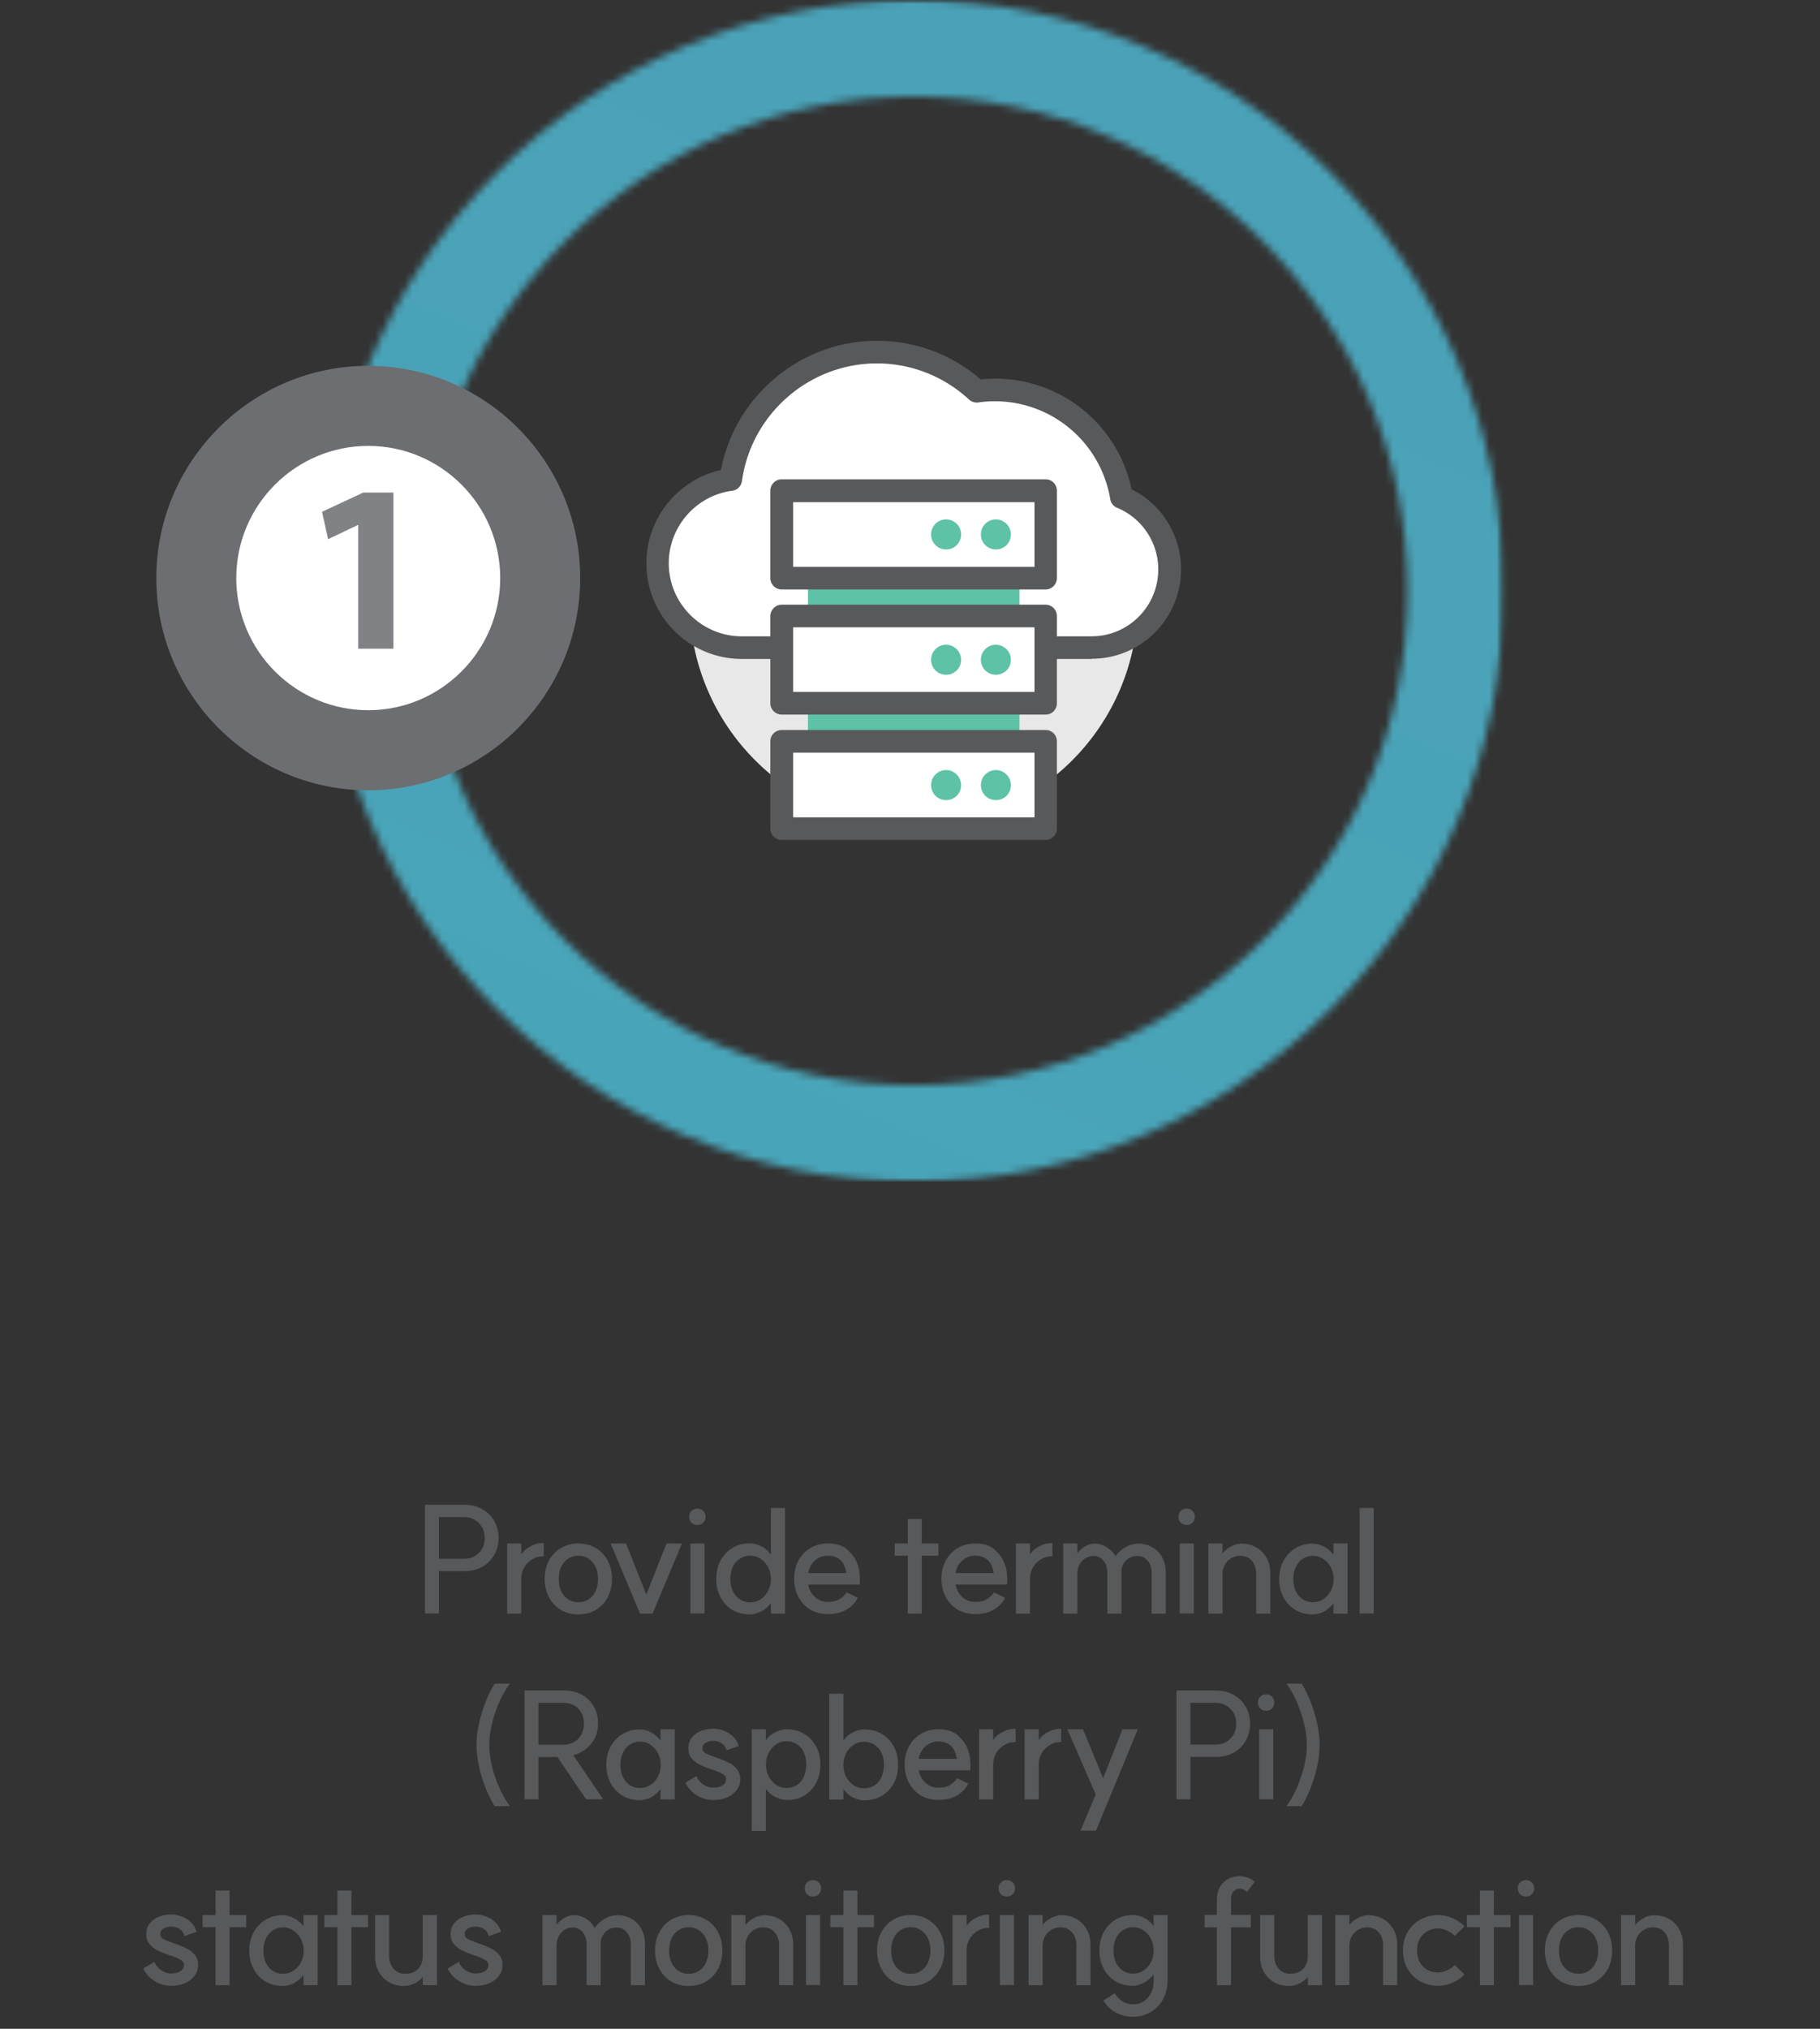 <svg xmlns="http://www.w3.org/2000/svg" width="245" height="273" fill="none"><rect width="100%" height="100%" fill="#333333" stroke="none"/><mask id="a" width="160" height="160" x="43" y="0" maskUnits="userSpaceOnUse" style="mask-type:luminance"><path fill="#fff" d="M56.57 79.509c0-36.67 29.797-66.523 66.457-66.523s66.457 29.826 66.457 66.523c0 36.696-29.797 66.522-66.457 66.522S56.57 116.205 56.57 79.509ZM92.073 6.25c-9.448 4.014-17.953 9.726-25.248 17.028-7.294 7.301-13.028 15.815-17.011 25.272-4.145 9.807-6.245 20.234-6.245 30.958 0 10.723 2.1 21.15 6.245 30.957 4.01 9.457 9.717 17.971 17.011 25.273 7.294 7.301 15.8 13.04 25.248 17.028 9.797 4.149 20.214 6.251 30.927 6.251 10.713 0 21.13-2.102 30.927-6.251 9.448-4.015 17.953-9.727 25.248-17.028 7.294-7.302 13.027-15.816 17.011-25.273 4.145-9.807 6.245-20.234 6.245-30.957 0-10.724-2.1-21.15-6.245-30.958-4.01-9.457-9.717-17.97-17.011-25.272-7.295-7.302-15.8-13.04-25.248-17.028C144.13 2.1 133.713 0 123 0c-10.713 0-21.13 2.102-30.927 6.25Z"></path></mask><g mask="url(#a)"><mask id="b" width="160" height="160" x="43" y="0" maskUnits="userSpaceOnUse" style="mask-type:luminance"><path fill="#fff" d="M202.458 0H43.569v159.045h158.889V0Z"></path></mask><g mask="url(#b)"><path fill="url(#c)" d="M210.943 0h-167v159h167V0Z"></path></g></g><path fill="#E9E8E8" d="M153.173 80.964c0-16.678-13.512-30.203-30.173-30.203-16.661 0-30.174 13.525-30.174 30.203 0 16.677 13.513 30.203 30.174 30.203s30.173-13.526 30.173-30.203Z"></path><path fill="#fff" d="M150.993 66.927c-1.372-8.191-8.478-14.442-17.065-14.442-.807 0-1.615.054-2.422.162a19.737 19.737 0 0 0-13.486-5.281c-10.039 0-18.33 7.463-19.676 17.162-5.544.728-9.824 5.497-9.824 11.263 0 6.277 5.087 11.37 11.359 11.37h47.104c5.787 0 10.497-4.715 10.497-10.508 0-4.392-2.692-8.137-6.487-9.7"></path><path fill="#58595B" d="M146.983 88.67H99.879c-7.106 0-12.866-5.766-12.866-12.88 0-6.035 4.225-11.235 10.04-12.555 1.91-9.969 10.739-17.378 20.994-17.378 5.168 0 10.094 1.832 13.97 5.2.646-.054 1.292-.108 1.911-.108 8.963 0 16.554 6.224 18.411 14.9 4.064 2.02 6.648 6.17 6.648 10.777 0 6.628-5.383 12.016-12.004 12.016m-28.936-39.74c-9.124 0-16.93 6.816-18.168 15.842-.108.674-.62 1.212-1.32 1.293-4.844.647-8.532 4.823-8.532 9.754 0 5.415 4.415 9.834 9.825 9.834h47.104c4.952 0 8.963-4.042 8.963-9a8.976 8.976 0 0 0-5.545-8.298 1.503 1.503 0 0 1-.915-1.158c-1.292-7.625-7.833-13.175-15.558-13.175-.727 0-1.453.054-2.207.161a1.561 1.561 0 0 1-1.238-.377 18.197 18.197 0 0 0-12.436-4.877"></path><path fill="#5DC2A6" d="M137.239 74.013h-28.478v29.529h28.478v-29.53Z"></path><path fill="#fff" d="M140.765 66.037h-35.53v11.747h35.53V66.037Z"></path><path fill="#58595B" d="M140.765 79.32h-35.53a1.534 1.534 0 0 1-1.534-1.535V66.036c0-.835.673-1.535 1.534-1.535h35.53c.834 0 1.507.673 1.507 1.535v11.747c0 .836-.673 1.536-1.507 1.536Zm-33.996-3.044h32.489v-8.703h-32.489v8.703Z"></path><path fill="#5DC2A6" d="M136.081 71.91c0-1.104-.915-2.02-2.018-2.02-1.104 0-2.019.89-2.019 2.02a2 2 0 0 0 2.019 2.022 2 2 0 0 0 2.018-2.021ZM129.379 71.91c0-1.104-.915-2.02-2.019-2.02-1.103 0-2.018.89-2.018 2.02a2 2 0 0 0 2.018 2.022 2 2 0 0 0 2.019-2.021Z"></path><path fill="#fff" d="M140.765 82.904h-35.53V94.65h35.53V82.904Z"></path><path fill="#58595B" d="M140.765 96.16h-35.53c-.834 0-1.534-.674-1.534-1.51V82.905c0-.836.673-1.536 1.534-1.536h35.53c.834 0 1.507.674 1.507 1.536V94.65c0 .835-.673 1.509-1.507 1.509Zm-33.996-3.045h32.489v-8.703h-32.489v8.703Z"></path><path fill="#5DC2A6" d="M136.081 88.777c0-1.105-.915-2.02-2.018-2.02-1.104 0-2.019.889-2.019 2.02a2 2 0 0 0 2.019 2.02 2 2 0 0 0 2.018-2.02ZM129.379 88.777c0-1.105-.915-2.02-2.019-2.02-1.103 0-2.018.889-2.018 2.02a2 2 0 0 0 2.018 2.02 2 2 0 0 0 2.019-2.02Z"></path><path fill="#fff" d="M140.765 99.77h-35.53v11.747h35.53V99.77Z"></path><path fill="#58595B" d="M140.765 113.026h-35.53a1.535 1.535 0 0 1-1.534-1.536V99.743c0-.835.673-1.509 1.534-1.509h35.53c.834 0 1.507.674 1.507 1.509v11.747c0 .835-.673 1.536-1.507 1.536Zm-33.996-3.045h32.489v-8.702h-32.489v8.702Z"></path><path fill="#5DC2A6" d="M136.081 105.644a2.034 2.034 0 0 0-2.018-2.021 2.017 2.017 0 0 0-2.019 2.021 2 2 0 0 0 2.019 2.02 2 2 0 0 0 2.018-2.02ZM129.379 105.644a2.034 2.034 0 0 0-2.019-2.021 2.017 2.017 0 0 0-2.018 2.021 2 2 0 0 0 2.018 2.02 2 2 0 0 0 2.019-2.02Z"></path><path fill="#58595B" d="M62.43 209.758c.827 0 1.5-.26 2.02-.78.534-.52.8-1.2.8-2.04 0-.814-.266-1.48-.8-2-.533-.534-1.213-.8-2.04-.8h-3.32v5.62h3.34Zm.06-7.28c.894 0 1.687.193 2.38.58.707.373 1.254.9 1.64 1.58.4.666.6 1.433.6 2.3 0 .866-.2 1.64-.6 2.32a4.121 4.121 0 0 1-1.64 1.6c-.693.373-1.486.56-2.38.56h-3.4v5.7h-1.88v-14.64h5.28Zm7.464 7.08c.267-.587.707-1.054 1.32-1.4a3.587 3.587 0 0 1 1.92-.52v1.78a2.76 2.76 0 0 0-1.52.4 2.899 2.899 0 0 0-1.1 1.1c-.266.466-.4.96-.4 1.48v4.74h-1.9v-9.44h1.9v1.92l-.22-.06Zm7.909 6.04c.52 0 .973-.127 1.36-.38.4-.267.713-.634.94-1.1.226-.48.34-1.034.34-1.66 0-.614-.114-1.154-.34-1.62-.227-.48-.54-.847-.94-1.1-.387-.267-.84-.4-1.36-.4-.52 0-.98.133-1.38.4-.4.253-.714.62-.94 1.1-.214.466-.32 1.006-.32 1.62 0 .626.106 1.18.32 1.66.226.466.54.833.94 1.1.4.253.86.38 1.38.38Zm-.02-7.9c.893 0 1.68.206 2.36.62.68.4 1.213.96 1.6 1.68.386.72.58 1.54.58 2.46 0 .92-.194 1.746-.58 2.48a4.37 4.37 0 0 1-1.6 1.7c-.68.4-1.467.6-2.36.6-.867 0-1.647-.2-2.34-.6a4.37 4.37 0 0 1-1.6-1.7c-.387-.734-.58-1.56-.58-2.48 0-.92.193-1.74.58-2.46.386-.72.92-1.28 1.6-1.68.693-.414 1.473-.62 2.34-.62Zm9.998 9.44h-1.68l-3.96-9.44h2.08l2.72 6.88 2.72-6.88h2.08l-3.96 9.44Zm6.995-9.44v9.42h-1.9v-9.42h1.9Zm-.96-4.7c.32 0 .58.106.78.32.214.2.32.46.32.78s-.106.586-.32.8c-.2.2-.46.3-.78.3s-.586-.1-.8-.3c-.2-.214-.3-.48-.3-.8 0-.32.1-.58.3-.78.214-.214.48-.32.8-.32Zm7.04 14.24c-.866 0-1.64-.2-2.32-.6a4.37 4.37 0 0 1-1.6-1.7c-.386-.734-.58-1.56-.58-2.48 0-.92.194-1.74.58-2.46.387-.72.92-1.287 1.6-1.7.68-.414 1.454-.62 2.32-.62.534 0 1.067.14 1.6.42.547.266 1 .686 1.36 1.26l-.1.14v-6.58h1.9v14.22h-1.9v-1.66l.1.08c-.373.56-.833.98-1.38 1.26-.546.28-1.073.42-1.58.42Zm.12-1.62c.494 0 .947-.14 1.36-.42.427-.28.76-.66 1-1.14.254-.48.38-1.007.38-1.58 0-.574-.126-1.1-.38-1.58-.24-.48-.573-.86-1-1.14-.426-.28-.88-.42-1.36-.42-.533 0-1.006.133-1.42.4-.413.253-.733.62-.96 1.1-.226.466-.34 1.013-.34 1.64 0 .613.114 1.16.34 1.64.227.466.547.833.96 1.1.414.266.887.4 1.42.4Zm10.405 1.58c-.88 0-1.667-.2-2.36-.6a4.366 4.366 0 0 1-1.6-1.7c-.387-.72-.58-1.534-.58-2.44 0-.92.193-1.74.58-2.46.386-.72.92-1.28 1.6-1.68.693-.414 1.48-.62 2.36-.62 1.16 0 2.04.28 2.64.84.6.56 1.013 1.113 1.24 1.66l.02.06c.226.533.353 1.066.38 1.6.04.52.04.946 0 1.28v.08h-6.92c.08.453.246.86.5 1.22.253.36.566.64.94.84.373.186.773.28 1.2.28.693 0 1.233-.134 1.62-.4.4-.267.686-.54.86-.82l.04-.06 1.5.72c-.267.6-.747 1.12-1.44 1.56-.68.426-1.54.64-2.58.64Zm2.48-5.52a3.658 3.658 0 0 0-.38-1.22 2.023 2.023 0 0 0-.82-.82c-.347-.2-.774-.3-1.28-.3-.667 0-1.247.22-1.74.66-.48.426-.78.986-.9 1.68h5.12Zm8.282-7.28h1.88v12.74h-1.88v-12.74Zm-1.76 3.3h5.88v1.64h-5.88v-1.64Zm10.83 9.5c-.88 0-1.667-.2-2.36-.6a4.366 4.366 0 0 1-1.6-1.7c-.387-.72-.58-1.534-.58-2.44 0-.92.193-1.74.58-2.46.386-.72.92-1.28 1.6-1.68.693-.414 1.48-.62 2.36-.62 1.16 0 2.04.28 2.64.84.6.56 1.013 1.113 1.24 1.66l.02.06c.226.533.353 1.066.38 1.6.04.52.04.946 0 1.28v.08h-6.92c.08.453.246.86.5 1.22.253.36.566.64.94.84.373.186.773.28 1.2.28.693 0 1.233-.134 1.62-.4.4-.267.686-.54.86-.82l.04-.06 1.5.72c-.267.6-.747 1.12-1.44 1.56-.68.426-1.54.64-2.58.64Zm2.48-5.52a3.658 3.658 0 0 0-.38-1.22 2.023 2.023 0 0 0-.82-.82c-.347-.2-.774-.3-1.28-.3-.667 0-1.247.22-1.74.66-.48.426-.78.986-.9 1.68h5.12Zm4.682-2.12c.267-.587.707-1.054 1.32-1.4a3.585 3.585 0 0 1 1.92-.52v1.78a2.76 2.76 0 0 0-1.52.4 2.898 2.898 0 0 0-1.1 1.1c-.267.466-.4.96-.4 1.48v4.74h-1.9v-9.44h1.9v1.92l-.22-.06Zm16.589 2.08c0-.667-.18-1.207-.54-1.62-.347-.427-.8-.64-1.36-.64-.427 0-.8.093-1.12.28-.32.186-.573.446-.76.78a2.1 2.1 0 0 0-.28 1.08v5.62h-1.9v-5.5c0-.667-.173-1.207-.52-1.62-.333-.427-.78-.64-1.34-.64-.413 0-.787.106-1.12.32a2.173 2.173 0 0 0-.78.88c-.187.373-.28.78-.28 1.22v5.34h-1.9v-9.44h1.9v1.68l-.2-.06c.28-.467.647-.847 1.1-1.14.453-.307.927-.46 1.42-.46.573 0 1.12.16 1.64.48.52.32.913.733 1.18 1.24.333-.507.78-.92 1.34-1.24.56-.32 1.133-.48 1.72-.48.72 0 1.36.166 1.92.5.56.32.993.773 1.3 1.36.32.573.48 1.226.48 1.96v5.6h-1.9v-5.5Zm5.68-3.94v9.42h-1.9v-9.42h1.9Zm-.96-4.7c.32 0 .58.106.78.32.213.2.32.46.32.78s-.107.586-.32.8c-.2.2-.46.3-.78.3s-.587-.1-.8-.3c-.2-.214-.3-.48-.3-.8 0-.32.1-.58.3-.78.213-.214.48-.32.8-.32Zm9.36 8.82c0-.747-.194-1.34-.58-1.78-.387-.454-.907-.68-1.56-.68-.454 0-.867.113-1.24.34-.36.213-.647.513-.86.9-.2.373-.3.78-.3 1.22v5.32h-1.9v-9.44h1.9v1.66l-.2-.04c.293-.467.7-.847 1.22-1.14.52-.307 1.04-.46 1.56-.46.666 0 1.293.153 1.88.46.586.293 1.06.746 1.42 1.36.373.6.56 1.333.56 2.2v5.4h-1.9v-5.32Zm7.578 5.42c-.854 0-1.62-.2-2.3-.6a4.366 4.366 0 0 1-1.6-1.7c-.387-.72-.58-1.54-.58-2.46 0-.907.193-1.72.58-2.44.386-.72.92-1.287 1.6-1.7.68-.414 1.446-.62 2.3-.62.533 0 1.06.14 1.58.42.533.28.986.693 1.36 1.24l-.12.08v-1.76h1.9v9.44h-1.9v-1.64l.12.08a4 4 0 0 1-.88.94 3.08 3.08 0 0 1-1 .54c-.347.12-.7.18-1.06.18Zm.1-1.64c.48 0 .926-.134 1.34-.4.426-.267.766-.64 1.02-1.12a3.38 3.38 0 0 0 .38-1.6c0-.574-.127-1.1-.38-1.58a2.87 2.87 0 0 0-1.02-1.12c-.414-.28-.86-.42-1.34-.42-.534 0-1 .133-1.4.4-.4.253-.714.62-.94 1.1-.227.466-.34 1.006-.34 1.62 0 .613.113 1.16.34 1.64.226.466.54.833.94 1.1.4.253.866.38 1.4.38Zm8.141-12.68v14.2h-1.9v-14.2h1.9ZM64.83 239.038c-.453-1.547-.68-2.96-.68-4.24 0-1.28.227-2.687.68-4.22.467-1.547 1.054-2.887 1.76-4.02h2.04c-.813 1.12-1.48 2.446-2 3.98-.506 1.533-.76 2.953-.76 4.26 0 1.306.254 2.726.76 4.26.52 1.533 1.187 2.86 2 3.98h-2.04c-.706-1.134-1.293-2.467-1.76-4Zm10.972-4.26c.546 0 1.033-.12 1.46-.36.427-.24.753-.574.98-1 .24-.427.36-.92.36-1.48 0-.56-.12-1.054-.36-1.48a2.312 2.312 0 0 0-.98-.98c-.427-.227-.913-.34-1.46-.34h-3.32v5.64h3.32Zm3.1 7.34-3.86-5.68h-2.56v5.68h-1.88v-14.64h5.36c.88 0 1.66.186 2.34.56.693.373 1.233.9 1.62 1.58.386.666.58 1.433.58 2.3a4.18 4.18 0 0 1-1.52 3.34c-.493.413-1.094.726-1.8.94l4.02 5.92h-2.3Zm7.198.12c-.854 0-1.62-.2-2.3-.6a4.37 4.37 0 0 1-1.6-1.7c-.387-.72-.58-1.54-.58-2.46 0-.907.193-1.72.58-2.44.386-.72.92-1.287 1.6-1.7.68-.414 1.446-.62 2.3-.62a3.3 3.3 0 0 1 1.58.42c.533.28.986.693 1.36 1.24l-.12.08v-1.76h1.9v9.44h-1.9v-1.64l.12.08a3.978 3.978 0 0 1-.88.94c-.32.253-.654.433-1 .54-.347.12-.7.18-1.06.18Zm.1-1.64c.48 0 .926-.134 1.34-.4.426-.267.766-.64 1.02-1.12.253-.48.38-1.014.38-1.6 0-.574-.127-1.1-.38-1.58a2.86 2.86 0 0 0-1.02-1.12c-.414-.28-.86-.42-1.34-.42-.534 0-1 .133-1.4.4-.4.253-.714.62-.94 1.1-.227.466-.34 1.006-.34 1.62 0 .613.113 1.16.34 1.64.226.466.54.833.94 1.1.4.253.866.38 1.4.38Zm7.561-1.6c.213.506.533.893.96 1.16.44.266.853.4 1.24.4.533 0 .96-.1 1.28-.3.333-.2.5-.48.5-.84 0-.294-.153-.527-.46-.7-.293-.174-.753-.367-1.38-.58a1.526 1.526 0 0 0-.14-.04l-.1-.04c-.6-.214-1.1-.42-1.5-.62-.4-.2-.753-.48-1.06-.84-.293-.36-.44-.814-.44-1.36 0-.534.147-.994.44-1.38.307-.4.72-.707 1.24-.92a4.477 4.477 0 0 1 1.72-.32c.427 0 .873.086 1.34.26.467.16.887.42 1.26.78.373.346.633.78.78 1.3l-1.64.56c-.133-.467-.373-.794-.72-.98a2.061 2.061 0 0 0-1.02-.28c-.453 0-.82.093-1.1.28-.267.173-.4.406-.4.7 0 .293.133.52.4.68.267.146.713.326 1.34.54l.2.08c.053.013.1.026.14.04.6.213 1.1.426 1.5.64.413.2.767.48 1.06.84.293.36.44.806.44 1.34a2.4 2.4 0 0 1-.48 1.48c-.32.426-.76.76-1.32 1-.547.226-1.173.34-1.88.34-.48 0-.96-.094-1.44-.28a4.509 4.509 0 0 1-1.32-.8 3.95 3.95 0 0 1-.94-1.26l1.5-.88Zm12.093 1.6c.52 0 .986-.127 1.4-.38.413-.267.726-.64.94-1.12.226-.48.34-1.027.34-1.64 0-.627-.114-1.18-.34-1.66a2.39 2.39 0 0 0-.94-1.1c-.414-.267-.88-.4-1.4-.4-.48 0-.934.14-1.36.42-.427.28-.767.666-1.02 1.16-.24.48-.36 1-.36 1.56 0 .573.12 1.106.36 1.6.253.48.593.86 1.02 1.14.426.28.88.42 1.36.42Zm.08-7.9c.866 0 1.64.206 2.32.62.68.4 1.213.96 1.6 1.68.386.706.58 1.52.58 2.44 0 .933-.194 1.766-.58 2.5-.387.72-.92 1.28-1.6 1.68-.68.4-1.454.6-2.32.6-.32 0-.667-.067-1.04-.2a3.79 3.79 0 0 1-1.08-.56 3.292 3.292 0 0 1-.82-.9l.1-.16v5.98h-1.9v-13.68h1.9v1.78l-.1-.12c.306-.534.746-.94 1.32-1.22.573-.294 1.113-.44 1.62-.44Zm10.443 9.56c-.494 0-1.007-.127-1.54-.38-.534-.267-1-.694-1.4-1.28l.1-.08v1.64h-1.9v-14.24h1.9v6.56l-.1-.1c.4-.6.866-1.027 1.4-1.28.533-.254 1.053-.38 1.56-.38.866 0 1.64.206 2.32.62.68.4 1.213.96 1.6 1.68.386.72.58 1.54.58 2.46 0 .933-.194 1.76-.58 2.48a4.33 4.33 0 0 1-1.62 1.7c-.68.4-1.454.6-2.32.6Zm-.08-1.62c.533 0 1-.127 1.4-.38.413-.267.733-.64.96-1.12.226-.48.34-1.027.34-1.64 0-.614-.114-1.154-.34-1.62a2.508 2.508 0 0 0-.96-1.1c-.4-.267-.867-.4-1.4-.4-.507 0-.974.14-1.4.42-.414.28-.747.66-1 1.14-.24.48-.36 1-.36 1.56 0 .573.12 1.1.36 1.58.253.48.586.86 1 1.14.426.28.893.42 1.4.42Zm10.023 1.56c-.88 0-1.667-.2-2.36-.6a4.366 4.366 0 0 1-1.6-1.7c-.387-.72-.58-1.534-.58-2.44 0-.92.193-1.74.58-2.46.386-.72.92-1.28 1.6-1.68.693-.414 1.48-.62 2.36-.62 1.16 0 2.04.28 2.64.84.6.56 1.013 1.113 1.24 1.66l.02.06c.226.533.353 1.066.38 1.6.04.52.04.946 0 1.28v.08h-6.92c.08.453.246.86.5 1.22.253.36.566.64.94.84.373.186.773.28 1.2.28.693 0 1.233-.134 1.62-.4.4-.267.686-.54.86-.82l.04-.06 1.5.72c-.267.6-.747 1.12-1.44 1.56-.68.426-1.54.64-2.58.64Zm2.48-5.52a3.658 3.658 0 0 0-.38-1.22 2.023 2.023 0 0 0-.82-.82c-.347-.2-.774-.3-1.28-.3-.667 0-1.247.22-1.74.66-.48.426-.78.986-.9 1.68h5.12Zm4.682-2.12c.267-.587.707-1.054 1.32-1.4a3.585 3.585 0 0 1 1.92-.52v1.78a2.76 2.76 0 0 0-1.52.4 2.898 2.898 0 0 0-1.1 1.1c-.267.466-.4.96-.4 1.48v4.74h-1.9v-9.44h1.9v1.92l-.22-.06Zm6.129 0c.266-.587.706-1.054 1.32-1.4a3.585 3.585 0 0 1 1.92-.52v1.78a2.758 2.758 0 0 0-1.52.4 2.891 2.891 0 0 0-1.1 1.1c-.267.466-.4.96-.4 1.48v4.74h-1.9v-9.44h1.9v1.92l-.22-.06Zm5.849 11.78 2.04-4.88-3.82-8.76h2.1l2.72 6.58 2.6-6.58h2.06l-3.54 8.6-2.08 5.04h-2.08Zm18.135-11.58c.827 0 1.5-.26 2.02-.78.533-.52.8-1.2.8-2.04 0-.814-.267-1.48-.8-2-.533-.534-1.213-.8-2.04-.8h-3.32v5.62h3.34Zm.06-7.28c.893 0 1.687.193 2.38.58.707.373 1.253.9 1.64 1.58.4.666.6 1.433.6 2.3 0 .866-.2 1.64-.6 2.32a4.12 4.12 0 0 1-1.64 1.6c-.693.373-1.487.56-2.38.56h-3.4v5.7h-1.88v-14.64h5.28Zm7.748 5.22v9.42h-1.9v-9.42h1.9Zm-.96-4.7c.32 0 .58.106.78.32.213.2.32.46.32.78s-.107.586-.32.8c-.2.2-.46.3-.78.3s-.587-.1-.8-.3c-.2-.214-.3-.48-.3-.8 0-.32.1-.58.3-.78.213-.214.48-.32.8-.32Zm6.52 2.58c.453 1.533.68 2.94.68 4.22 0 1.28-.227 2.693-.68 4.24-.454 1.533-1.034 2.866-1.74 4h-2.04c.8-1.107 1.453-2.427 1.96-3.96.52-1.547.78-2.974.78-4.28 0-1.307-.26-2.727-.78-4.26-.507-1.547-1.16-2.874-1.96-3.98h2.04c.706 1.133 1.286 2.473 1.74 4.02Zm-156.177 33.42c.214.506.534.893.96 1.16.44.266.854.4 1.24.4.534 0 .96-.1 1.28-.3.334-.2.5-.48.5-.84 0-.294-.153-.527-.46-.7-.293-.174-.753-.367-1.38-.58a1.526 1.526 0 0 0-.14-.04l-.1-.04c-.6-.214-1.1-.42-1.5-.62-.4-.2-.753-.48-1.06-.84-.293-.36-.44-.814-.44-1.36 0-.534.147-.994.44-1.38.307-.4.72-.707 1.24-.92a4.477 4.477 0 0 1 1.72-.32c.427 0 .874.086 1.34.26.467.16.887.42 1.26.78.374.346.634.78.78 1.3l-1.64.56c-.133-.467-.373-.794-.72-.98a2.061 2.061 0 0 0-1.02-.28c-.453 0-.82.093-1.1.28-.266.173-.4.406-.4.7 0 .293.134.52.4.68.267.146.714.326 1.34.54l.2.08c.054.013.1.026.14.04.6.213 1.1.426 1.5.64.414.2.767.48 1.06.84.294.36.44.806.44 1.34a2.4 2.4 0 0 1-.48 1.48c-.32.426-.76.76-1.32 1-.546.226-1.173.34-1.88.34-.48 0-.96-.094-1.44-.28a4.509 4.509 0 0 1-1.32-.8 3.95 3.95 0 0 1-.94-1.26l1.5-.88Zm8.24-9.6h1.88v12.74h-1.88v-12.74Zm-1.76 3.3h5.88v1.64h-5.88v-1.64Zm10.77 9.54c-.854 0-1.62-.2-2.3-.6a4.37 4.37 0 0 1-1.6-1.7c-.388-.72-.58-1.54-.58-2.46 0-.907.192-1.72.58-2.44.386-.72.92-1.287 1.6-1.7.68-.414 1.446-.62 2.3-.62a3.3 3.3 0 0 1 1.58.42c.532.28.986.693 1.36 1.24l-.12.08v-1.76h1.9v9.44h-1.9v-1.64l.12.08a3.982 3.982 0 0 1-.88.94c-.32.253-.654.433-1 .54-.348.12-.7.18-1.06.18Zm.1-1.64c.48 0 .926-.134 1.34-.4.426-.267.766-.64 1.02-1.12.252-.48.38-1.014.38-1.6 0-.574-.128-1.1-.38-1.58a2.86 2.86 0 0 0-1.02-1.12c-.414-.28-.86-.42-1.34-.42-.534 0-1 .133-1.4.4-.4.253-.714.62-.94 1.1-.228.466-.34 1.006-.34 1.62 0 .613.112 1.16.34 1.64.226.466.54.833.94 1.1.4.253.866.38 1.4.38Zm7.288-11.2h1.88v12.74h-1.88v-12.74Zm-1.76 3.3h5.88v1.64h-5.88v-1.64Zm8.726 5.44c0 .733.2 1.326.6 1.78.4.453.92.68 1.56.68.467 0 .88-.094 1.24-.28.36-.2.634-.48.82-.84.2-.36.3-.78.3-1.26v-5.52h1.92v9.44h-1.92v-1.46l.2.06c-.28.453-.68.82-1.2 1.1-.506.266-1.02.4-1.54.4-.746 0-1.413-.167-2-.5a3.719 3.719 0 0 1-1.38-1.42c-.333-.614-.5-1.307-.5-2.08v-5.54h1.9v5.44Zm9.373.86c.213.506.533.893.96 1.16.44.266.853.4 1.24.4.533 0 .96-.1 1.28-.3.333-.2.5-.48.5-.84 0-.294-.153-.527-.46-.7-.293-.174-.753-.367-1.38-.58a1.517 1.517 0 0 0-.14-.04l-.1-.04c-.6-.214-1.1-.42-1.5-.62-.4-.2-.753-.48-1.06-.84-.293-.36-.44-.814-.44-1.36 0-.534.147-.994.44-1.38.307-.4.72-.707 1.24-.92a4.478 4.478 0 0 1 1.72-.32c.427 0 .873.086 1.34.26.467.16.887.42 1.26.78.373.346.633.78.78 1.3l-1.64.56c-.133-.467-.373-.794-.72-.98a2.061 2.061 0 0 0-1.02-.28c-.453 0-.82.093-1.1.28-.267.173-.4.406-.4.7 0 .293.133.52.4.68.267.146.713.326 1.34.54l.2.08c.053.013.1.026.14.04.6.213 1.1.426 1.5.64.413.2.767.48 1.06.84.293.36.44.806.44 1.34a2.4 2.4 0 0 1-.48 1.48c-.32.426-.76.76-1.32 1-.547.226-1.173.34-1.88.34-.48 0-.96-.094-1.44-.28a4.509 4.509 0 0 1-1.32-.8 3.95 3.95 0 0 1-.94-1.26l1.5-.88Zm23.157-2.36c0-.667-.18-1.207-.54-1.62-.346-.427-.8-.64-1.36-.64-.426 0-.8.093-1.12.28-.32.186-.573.446-.76.78-.186.32-.28.68-.28 1.08v5.62h-1.9v-5.5c0-.667-.173-1.207-.52-1.62-.333-.427-.78-.64-1.34-.64-.413 0-.786.106-1.12.32a2.17 2.17 0 0 0-.78.88c-.186.373-.28.78-.28 1.22v5.34h-1.9v-9.44h1.9v1.68l-.2-.06c.28-.467.647-.847 1.1-1.14.454-.307.927-.46 1.42-.46.574 0 1.12.16 1.64.48.52.32.914.733 1.18 1.24.334-.507.78-.92 1.34-1.24.56-.32 1.134-.48 1.72-.48.72 0 1.36.166 1.92.5.56.32.994.773 1.3 1.36.32.573.48 1.226.48 1.96v5.6h-1.9v-5.5Zm7.8 3.96c.52 0 .973-.127 1.36-.38.4-.267.713-.634.94-1.1.227-.48.34-1.034.34-1.66 0-.614-.113-1.154-.34-1.62-.227-.48-.54-.847-.94-1.1-.387-.267-.84-.4-1.36-.4-.52 0-.98.133-1.38.4-.4.253-.713.62-.94 1.1-.213.466-.32 1.006-.32 1.62 0 .626.107 1.18.32 1.66.227.466.54.833.94 1.1.4.253.86.38 1.38.38Zm-.02-7.9c.893 0 1.68.206 2.36.62.68.4 1.213.96 1.6 1.68s.58 1.54.58 2.46c0 .92-.193 1.746-.58 2.48a4.37 4.37 0 0 1-1.6 1.7c-.68.4-1.467.6-2.36.6-.867 0-1.647-.2-2.34-.6a4.37 4.37 0 0 1-1.6-1.7c-.387-.734-.58-1.56-.58-2.48 0-.92.193-1.74.58-2.46.387-.72.92-1.28 1.6-1.68.693-.414 1.473-.62 2.34-.62Zm12.179 4.12c0-.747-.193-1.34-.58-1.78-.387-.454-.907-.68-1.56-.68a2.34 2.34 0 0 0-1.24.34c-.36.213-.647.513-.86.9-.2.373-.3.78-.3 1.22v5.32h-1.9v-9.44h1.9v1.66l-.2-.04c.293-.467.7-.847 1.22-1.14.52-.307 1.04-.46 1.56-.46.667 0 1.293.153 1.88.46.587.293 1.06.746 1.42 1.36.373.6.56 1.333.56 2.2v5.4h-1.9v-5.32Zm5.518-4.12v9.42h-1.9v-9.42h1.9Zm-.96-4.7c.32 0 .58.106.78.32.213.2.32.46.32.78s-.107.586-.32.8c-.2.2-.46.3-.78.3s-.587-.1-.8-.3c-.2-.214-.3-.48-.3-.8 0-.32.1-.58.3-.78.213-.214.48-.32.8-.32Zm4.1 1.4h1.88v12.74h-1.88v-12.74Zm-1.76 3.3h5.88v1.64h-5.88v-1.64Zm10.83 7.9c.52 0 .973-.127 1.36-.38.4-.267.713-.634.94-1.1.226-.48.34-1.034.34-1.66 0-.614-.114-1.154-.34-1.62-.227-.48-.54-.847-.94-1.1-.387-.267-.84-.4-1.36-.4-.52 0-.98.133-1.38.4-.4.253-.714.62-.94 1.1-.214.466-.32 1.006-.32 1.62 0 .626.106 1.18.32 1.66.226.466.54.833.94 1.1.4.253.86.38 1.38.38Zm-.02-7.9c.893 0 1.68.206 2.36.62.68.4 1.213.96 1.6 1.68.386.72.58 1.54.58 2.46 0 .92-.194 1.746-.58 2.48a4.373 4.373 0 0 1-1.6 1.7c-.68.4-1.467.6-2.36.6-.867 0-1.647-.2-2.34-.6a4.366 4.366 0 0 1-1.6-1.7c-.387-.734-.58-1.56-.58-2.48 0-.92.193-1.74.58-2.46.386-.72.92-1.28 1.6-1.68.693-.414 1.473-.62 2.34-.62Zm7.319 1.86c.266-.587.706-1.054 1.32-1.4a3.585 3.585 0 0 1 1.92-.52v1.78a2.758 2.758 0 0 0-1.52.4 2.891 2.891 0 0 0-1.1 1.1c-.267.466-.4.96-.4 1.48v4.74h-1.9v-9.44h1.9v1.92l-.22-.06Zm6.589-1.86v9.42h-1.9v-9.42h1.9Zm-.96-4.7c.32 0 .58.106.78.32.213.2.32.46.32.78s-.107.586-.32.8c-.2.2-.46.3-.78.3s-.587-.1-.8-.3c-.2-.214-.3-.48-.3-.8 0-.32.1-.58.3-.78.213-.214.48-.32.8-.32Zm9.36 8.82c0-.747-.194-1.34-.58-1.78-.387-.454-.907-.68-1.56-.68-.454 0-.867.113-1.24.34-.36.213-.647.513-.86.9-.2.373-.3.78-.3 1.22v5.32h-1.9v-9.44h1.9v1.66l-.2-.04c.293-.467.7-.847 1.22-1.14.52-.307 1.04-.46 1.56-.46.666 0 1.293.153 1.88.46.586.293 1.06.746 1.42 1.36.373.6.56 1.333.56 2.2v5.4h-1.9v-5.32Zm7.658 3.76c.506 0 .966-.14 1.38-.42.426-.28.76-.66 1-1.14.24-.48.36-1 .36-1.56s-.12-1.08-.36-1.56-.574-.86-1-1.14a2.41 2.41 0 0 0-1.38-.42c-.52 0-.98.133-1.38.4-.4.253-.714.62-.94 1.1-.227.466-.34 1.006-.34 1.62 0 .613.113 1.16.34 1.64.226.466.54.833.94 1.1.4.253.86.38 1.38.38Zm4.62.9c0 .906-.194 1.733-.58 2.48a4.363 4.363 0 0 1-1.64 1.76c-.707.44-1.52.66-2.44.66-.814 0-1.567-.18-2.26-.54-.694-.36-1.267-.907-1.72-1.64l1.52-.98c.346.52.713.893 1.1 1.12.386.24.84.36 1.36.36.853 0 1.526-.3 2.02-.9.506-.587.76-1.32.76-2.2v-1.18l.1.12a3.947 3.947 0 0 1-1.34 1.22c-.534.306-1.06.46-1.58.46-.854 0-1.62-.2-2.3-.6a4.366 4.366 0 0 1-1.6-1.7c-.387-.72-.58-1.54-.58-2.46 0-.907.193-1.72.58-2.44.386-.734.92-1.3 1.6-1.7.68-.414 1.446-.62 2.3-.62.586 0 1.14.146 1.66.44.533.293.953.7 1.26 1.22l-.1.08v-1.74h1.88v8.78Zm6.646.66v-11.6c0-.854.266-1.567.8-2.14.546-.587 1.246-.894 2.1-.92.4-.027.8.033 1.2.18.413.133.74.32.98.56l-1.04 1.38c-.187-.187-.36-.307-.52-.36a1.007 1.007 0 0 0-.5-.08 1.08 1.08 0 0 0-.82.4c-.2.253-.3.58-.3.98v11.6h-1.9Zm-1.66-9.46h6.22v1.68h-6.22v-1.68Zm9.372 5.46c0 .733.2 1.326.6 1.78.4.453.92.68 1.56.68.467 0 .88-.094 1.24-.28.36-.2.633-.48.82-.84.2-.36.3-.78.3-1.26v-5.52h1.92v9.44h-1.92v-1.46l.2.06c-.28.453-.68.82-1.2 1.1-.507.266-1.02.4-1.54.4-.747 0-1.413-.167-2-.5a3.713 3.713 0 0 1-1.38-1.42c-.333-.614-.5-1.307-.5-2.08v-5.54h1.9v5.44Zm14.653-1.32c0-.747-.194-1.34-.58-1.78-.387-.454-.907-.68-1.56-.68-.454 0-.867.113-1.24.34-.36.213-.647.513-.86.9-.2.373-.3.78-.3 1.22v5.32h-1.9v-9.44h1.9v1.66l-.2-.04c.293-.467.7-.847 1.22-1.14.52-.307 1.04-.46 1.56-.46.666 0 1.293.153 1.88.46.586.293 1.06.746 1.42 1.36.373.6.56 1.333.56 2.2v5.4h-1.9v-5.32Zm7.398 3.6c.386 0 .786-.094 1.2-.28.413-.187.76-.427 1.04-.72l1.32 1.28c-.414.44-.954.806-1.62 1.1-.654.28-1.274.42-1.86.42-.92 0-1.747-.2-2.48-.6a4.526 4.526 0 0 1-1.7-1.7c-.414-.734-.62-1.554-.62-2.46 0-.92.206-1.74.62-2.46.413-.72.98-1.28 1.7-1.68.733-.414 1.56-.62 2.48-.62.613 0 1.24.14 1.88.42.64.28 1.173.646 1.6 1.1l-1.32 1.28a3.27 3.27 0 0 0-1.04-.72 2.908 2.908 0 0 0-1.2-.28c-.547 0-1.034.126-1.46.38-.427.24-.76.586-1 1.04-.24.44-.36.953-.36 1.54 0 .586.12 1.106.36 1.56.24.44.573.786 1 1.04.426.24.913.36 1.46.36Zm5.635-11.02h1.88v12.74h-1.88v-12.74Zm-1.76 3.3h5.88v1.64h-5.88v-1.64Zm8.924 0v9.42h-1.9v-9.42h1.9Zm-.96-4.7c.32 0 .58.106.78.32.214.2.32.46.32.78s-.106.586-.32.8c-.2.2-.46.3-.78.3s-.586-.1-.8-.3c-.2-.214-.3-.48-.3-.8 0-.32.1-.58.3-.78.214-.214.48-.32.8-.32Zm7.08 12.6c.52 0 .974-.127 1.36-.38.4-.267.714-.634.94-1.1.227-.48.34-1.034.34-1.66 0-.614-.113-1.154-.34-1.62-.226-.48-.54-.847-.94-1.1-.386-.267-.84-.4-1.36-.4-.52 0-.98.133-1.38.4-.4.253-.713.62-.94 1.1-.213.466-.32 1.006-.32 1.62 0 .626.107 1.18.32 1.66.227.466.54.833.94 1.1.4.253.86.38 1.38.38Zm-.02-7.9c.894 0 1.68.206 2.36.62.68.4 1.214.96 1.6 1.68.387.72.58 1.54.58 2.46 0 .92-.193 1.746-.58 2.48a4.366 4.366 0 0 1-1.6 1.7c-.68.4-1.466.6-2.36.6-.866 0-1.646-.2-2.34-.6a4.373 4.373 0 0 1-1.6-1.7c-.386-.734-.58-1.56-.58-2.48 0-.92.194-1.74.58-2.46.387-.72.92-1.28 1.6-1.68.694-.414 1.474-.62 2.34-.62Zm12.179 4.12c0-.747-.193-1.34-.58-1.78-.386-.454-.906-.68-1.56-.68-.453 0-.866.113-1.24.34a2.33 2.33 0 0 0-.86.9c-.2.373-.3.78-.3 1.22v5.32h-1.9v-9.44h1.9v1.66l-.2-.04c.294-.467.7-.847 1.22-1.14.52-.307 1.04-.46 1.56-.46.667 0 1.294.153 1.88.46.587.293 1.06.746 1.42 1.36.374.6.56 1.333.56 2.2v5.4h-1.9v-5.32Z"></path><path fill="#fff" d="M26.423 77.784c0-12.797 10.363-23.17 23.148-23.17S72.72 64.987 72.72 77.784c0 12.798-10.362 23.171-23.148 23.171-12.785 0-23.148-10.373-23.148-23.17Z"></path><path fill="#6D6E71" d="M49.571 106.344c-15.72 0-28.531-12.825-28.531-28.56 0-15.734 12.812-28.56 28.531-28.56 15.72 0 28.532 12.826 28.532 28.56 0 15.735-12.786 28.56-28.532 28.56Zm0-46.342c-9.797 0-17.765 7.975-17.765 17.782 0 9.808 7.967 17.783 17.765 17.783 9.798 0 17.765-7.975 17.765-17.783 0-9.807-7.967-17.782-17.765-17.782Z"></path><path fill="#808285" d="M48.225 70.644h-.054l-4.01 1.913-.808-3.69 5.545-2.587h4.064v21.015h-4.737v-16.65Z"></path><defs><linearGradient id="c" x1="-329.021" x2="429.058" y1="79.978" y2="-1659.23" gradientUnits="userSpaceOnUse"><stop stop-color="#47A7B9"></stop><stop offset="1" stop-color="#6081B2"></stop></linearGradient></defs></svg>